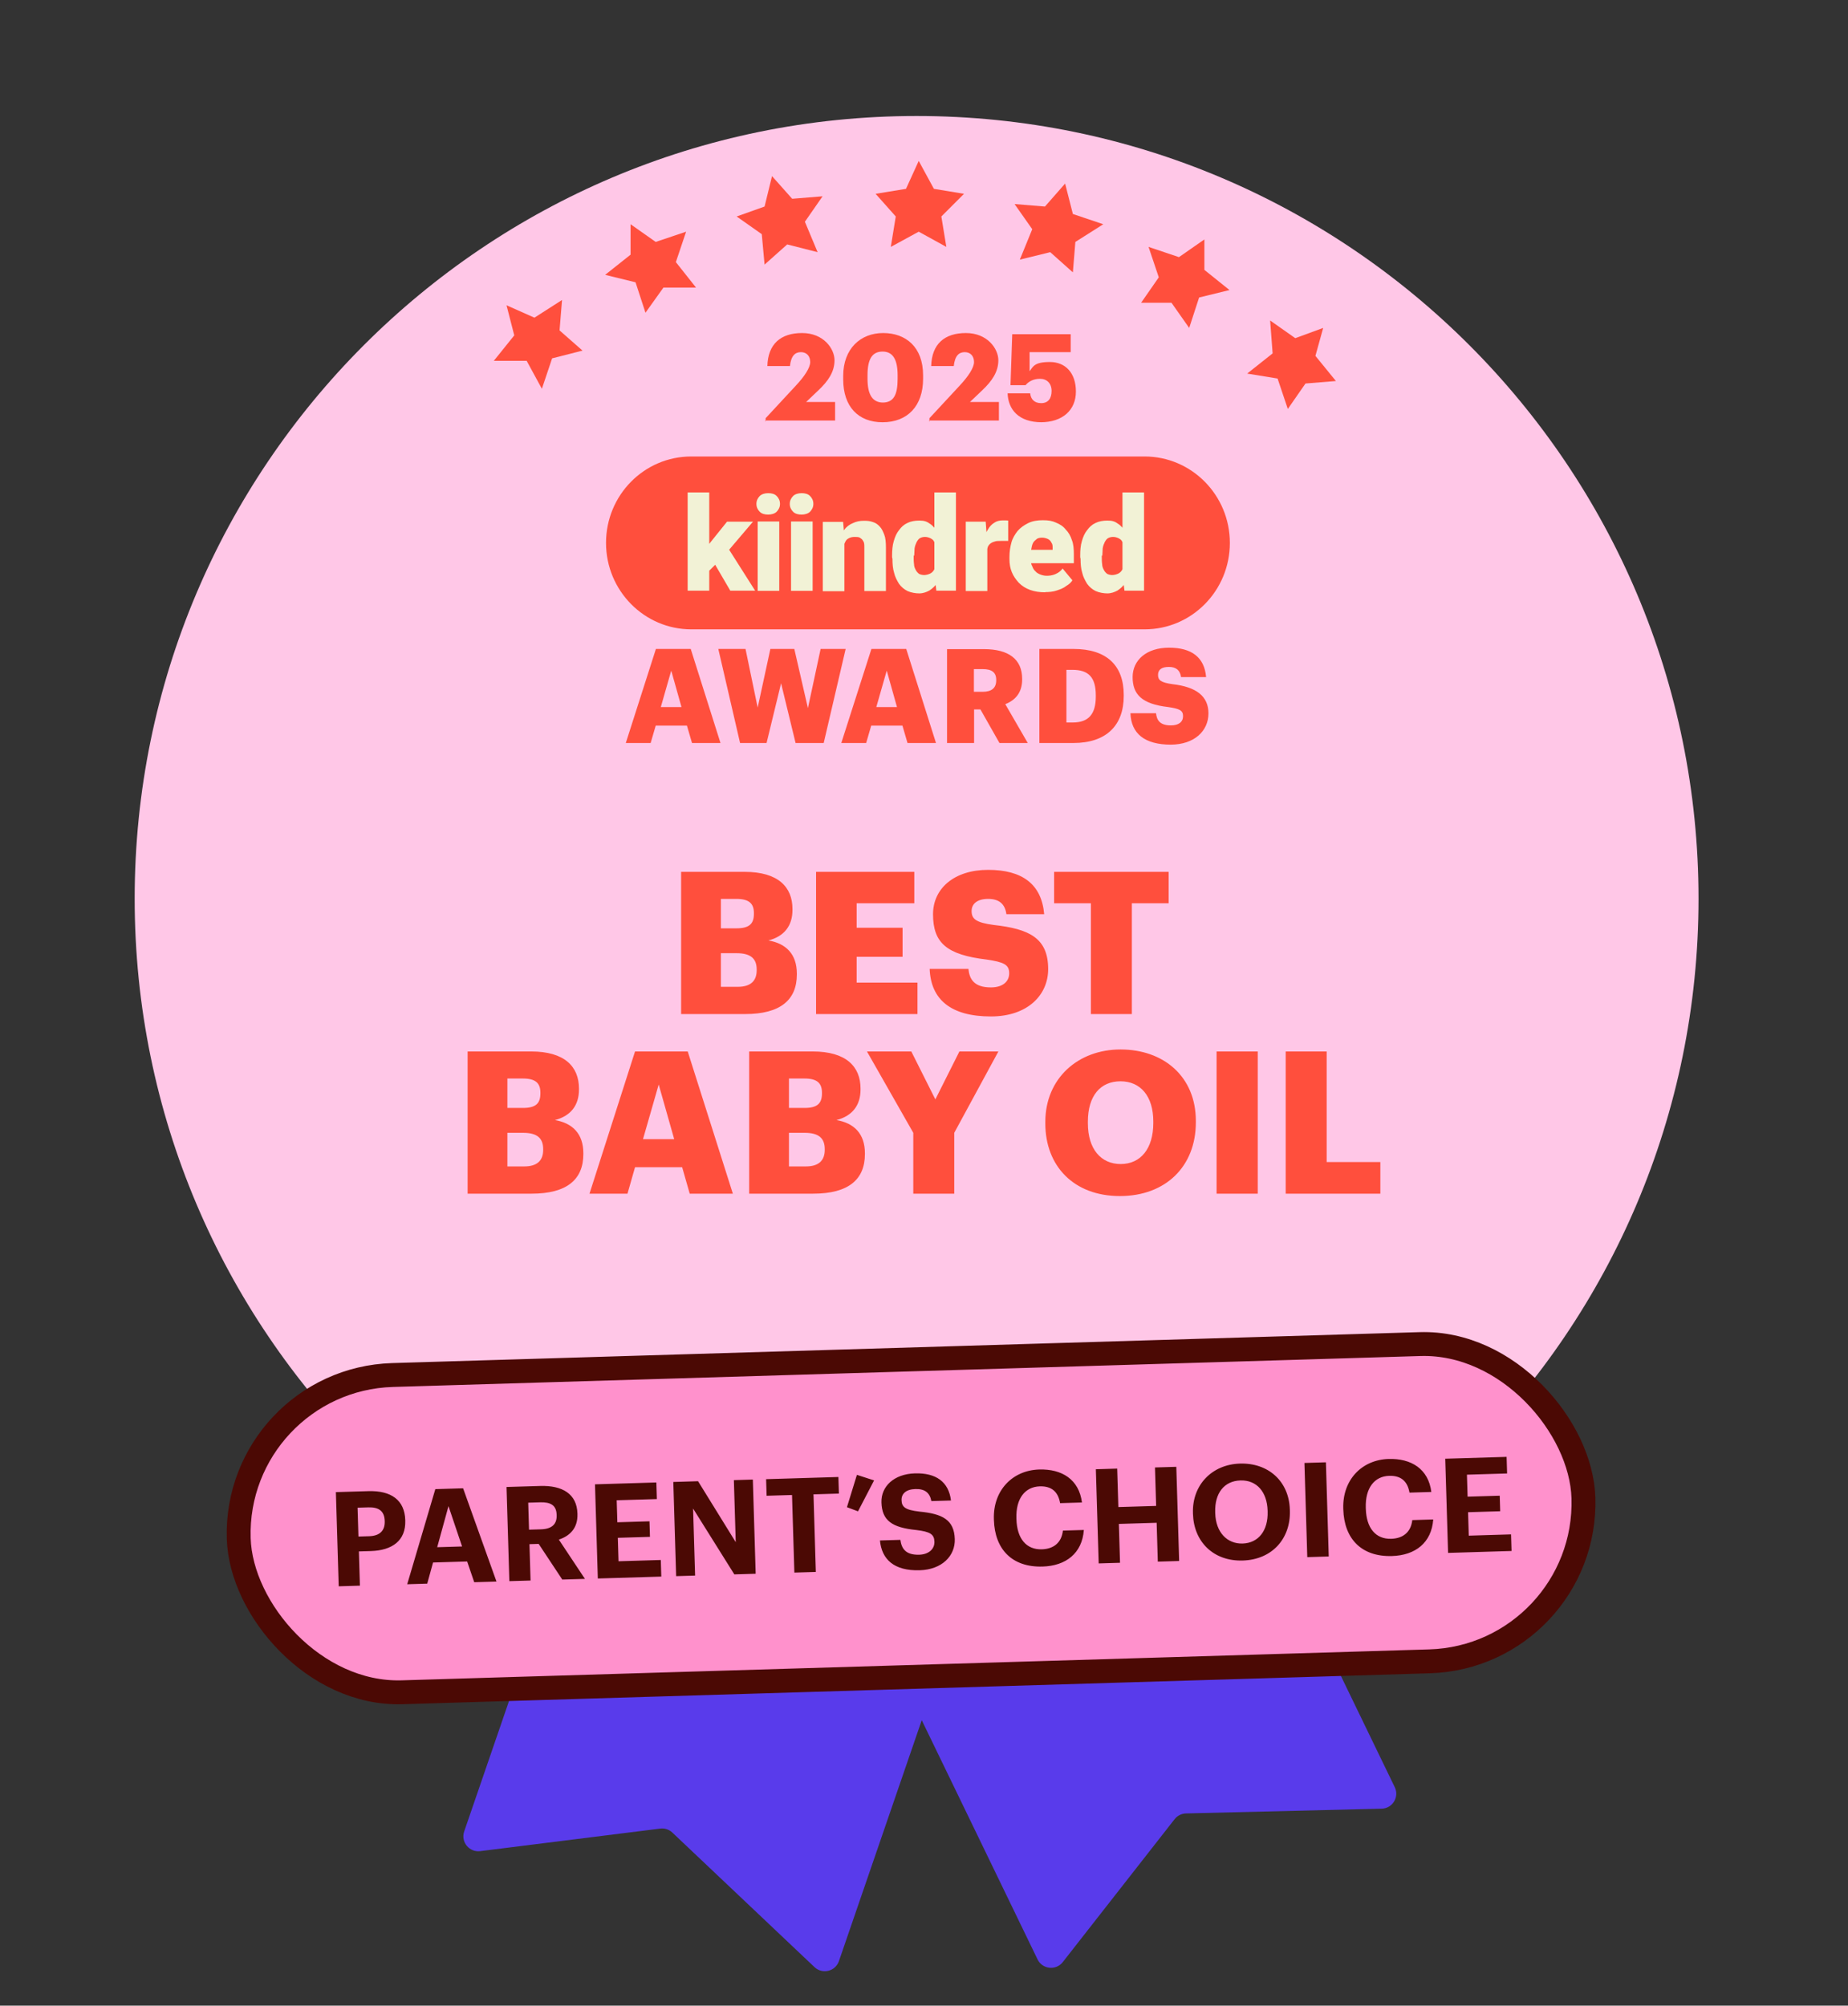 <svg width="247" height="268" viewBox="0 0 247 268" fill="none" xmlns="http://www.w3.org/2000/svg">
<rect x="0" y="0" width="247" height="268" fill="#333333" stroke="none"/>
<g clip-path="url(#clip0_3538_168355)">
<path d="M138.676 261.815L110.872 204.401C110.39 203.407 110.806 202.211 111.8 201.729L155.901 180.372C156.895 179.89 158.091 180.306 158.572 181.3L186.421 238.806C187.055 240.115 186.124 241.641 184.67 241.677L158.521 242.314C157.923 242.329 157.363 242.61 156.995 243.081L142.051 262.176C141.139 263.341 139.321 263.147 138.676 261.815Z" fill="#593BEB"/>
<path d="M62.043 244.717L82.784 184.391C83.143 183.347 84.281 182.791 85.326 183.15L131.664 199.082C132.708 199.441 133.264 200.579 132.905 201.624L112.13 262.046C111.657 263.422 109.921 263.848 108.864 262.849L89.865 244.87C89.43 244.459 88.835 244.264 88.241 244.339L64.183 247.352C62.714 247.536 61.562 246.117 62.043 244.717Z" fill="#593BEB"/>
<path d="M122.511 224.663C180.217 224.663 227.021 177.827 227.021 120.081C227.021 62.336 180.217 15.5 122.511 15.5C64.804 15.5 18 62.336 18 120.081C18 177.827 64.804 224.663 122.511 224.663Z" fill="#FFC7E7"/>
<path d="M91.037 135.5V116.498H99.515C104.007 116.498 105.92 118.518 105.92 121.468V121.574C105.92 123.7 104.831 125.109 102.705 125.667C105.043 126.065 106.505 127.474 106.505 130.105V130.211C106.505 133.613 104.299 135.5 99.595 135.5H91.037ZM96.353 131.859H98.612C100.339 131.859 101.137 131.062 101.137 129.653V129.547C101.137 128.112 100.366 127.368 98.452 127.368H96.353V131.859ZM96.353 124.045H98.426C100.127 124.045 100.765 123.461 100.765 122.105V121.999C100.765 120.697 100.074 120.112 98.426 120.112H96.353V124.045ZM109.075 135.5V116.498H122.204V120.697H114.497V123.966H120.636V127.846H114.497V131.301H122.629V135.5H109.075ZM132.441 135.819C127.126 135.819 124.415 133.586 124.256 129.467H129.438C129.571 130.823 130.182 131.939 132.441 131.939C134.009 131.939 134.886 131.168 134.886 130.052C134.886 128.882 134.169 128.564 131.883 128.218C126.515 127.58 124.707 125.986 124.707 122.159C124.707 118.73 127.524 116.232 132.069 116.232C136.64 116.232 139.218 118.145 139.564 122.159H134.514C134.328 120.803 133.557 120.112 132.069 120.112C130.607 120.112 129.863 120.777 129.863 121.733C129.863 122.796 130.448 123.275 132.813 123.594C137.624 124.125 140.095 125.374 140.095 129.494C140.095 132.975 137.331 135.819 132.441 135.819ZM145.807 135.5V120.697H140.891V116.498H156.199V120.697H151.282V135.5H145.807ZM62.501 159.5V140.498H70.979C75.471 140.498 77.384 142.518 77.384 145.468V145.574C77.384 147.7 76.295 149.109 74.168 149.667C76.507 150.065 77.969 151.474 77.969 154.105V154.211C77.969 157.613 75.763 159.5 71.059 159.5H62.501ZM67.817 155.859H70.076C71.803 155.859 72.6 155.062 72.6 153.653V153.547C72.6 152.112 71.83 151.368 69.916 151.368H67.817V155.859ZM67.817 148.045H69.89C71.591 148.045 72.228 147.461 72.228 146.105V145.999C72.228 144.697 71.537 144.112 69.89 144.112H67.817V148.045ZM78.791 159.5L84.877 140.498H91.92L97.953 159.5H92.186L91.176 155.965H84.877L83.868 159.5H78.791ZM88.04 144.909L85.941 152.218H90.113L88.04 144.909ZM100.134 159.5V140.498H108.612C113.104 140.498 115.017 142.518 115.017 145.468V145.574C115.017 147.7 113.927 149.109 111.801 149.667C114.14 150.065 115.602 151.474 115.602 154.105V154.211C115.602 157.613 113.396 159.5 108.692 159.5H100.134ZM105.45 155.859H107.709C109.436 155.859 110.233 155.062 110.233 153.653V153.547C110.233 152.112 109.463 151.368 107.549 151.368H105.45V155.859ZM105.45 148.045H107.523C109.223 148.045 109.861 147.461 109.861 146.105V145.999C109.861 144.697 109.17 144.112 107.523 144.112H105.45V148.045ZM122.068 159.5V151.368L115.876 140.498H121.803L125.018 146.903L128.234 140.498H133.443L127.543 151.368V159.5H122.068ZM149.788 155.54C152.473 155.54 154.147 153.467 154.147 150.065V149.853C154.147 146.477 152.446 144.484 149.762 144.484C147.078 144.484 145.403 146.424 145.403 149.879V150.092C145.403 153.547 147.157 155.54 149.788 155.54ZM149.682 159.819C143.543 159.819 139.716 155.832 139.716 150.118V149.906C139.716 144.112 144.074 140.232 149.762 140.232C155.556 140.232 159.834 143.873 159.834 149.773V149.986C159.834 155.832 155.821 159.819 149.682 159.819ZM162.607 159.5V140.498H168.109V159.5H162.607ZM171.844 159.5V140.498H177.319V155.274H184.495V159.5H171.844Z" fill="#FF4F3D"/>
<path d="M108.456 203.454L104.394 204.449L101.367 201.753L101.036 205.818L97.305 208.183L101.367 209.552L102.404 213.617L105.098 210.548L109.161 210.879L106.798 207.519L108.456 203.454Z" fill="#FF4F3D"/>
<path d="M88.185 197.688L85.822 194.327L84.495 198.393L80.433 199.388L83.791 202.085V206.15L87.19 203.786L91.253 205.155L89.885 201.089L92.248 197.688H88.185Z" fill="#FF4F3D"/>
<path d="M74.67 190.926L78.069 188.229L74.007 187.565L72.639 183.5L70.276 186.902L66.213 187.234L68.949 190.594L67.913 194.327L71.644 192.958L75.002 195.323L74.67 190.926Z" fill="#FF4F3D"/>
<path d="M173.335 195.696L177.066 197.356L176.029 193.332L178.766 189.93H174.371L172.34 186.196L170.972 190.262L166.909 191.299L169.977 193.995L169.645 198.061L173.335 195.696Z" fill="#FF4F3D"/>
<path d="M159.82 200.426L158.494 196.36L156.089 199.72H151.736L154.431 203.122L153.063 207.187L157.126 205.818L160.484 208.183V204.118L163.883 201.421L159.82 200.426Z" fill="#FF4F3D"/>
<path d="M142.575 202.79L139.548 205.487L135.486 204.449L137.185 208.515L134.822 211.917L138.885 211.585L141.58 214.613L142.575 210.548L146.306 209.22L142.948 206.855L142.575 202.79Z" fill="#FF4F3D"/>
<path d="M121.972 216.646L123.671 212.912L127.734 212.248L125.039 209.22L125.703 205.155L121.972 207.187L118.282 205.155L118.945 209.22L115.919 212.248L119.94 212.912L121.972 216.646Z" fill="#FF4F3D"/>
<path d="M152.985 84.094H92.395C86.116 84.094 81 78.926 81 72.545C81 66.164 86.091 60.996 92.395 60.996H152.985C159.264 60.996 164.38 66.164 164.38 72.545C164.38 78.926 159.289 84.094 152.985 84.094Z" fill="#FF4F3D"/>
<path d="M150.027 76.815V65.8H152.912V78.926H150.294L150.027 76.791V76.815ZM144.378 74.413V74.243C144.378 73.54 144.426 72.885 144.596 72.327C144.766 71.72 144.984 71.235 145.299 70.847C145.614 70.41 145.954 70.095 146.439 69.876C146.875 69.658 147.409 69.561 148.015 69.561C148.621 69.561 148.985 69.658 149.372 69.949C149.76 70.167 150.076 70.556 150.415 70.992C150.682 71.429 150.9 71.914 151.118 72.521C151.288 73.127 151.433 73.71 151.506 74.365V74.583C151.409 75.238 151.288 75.772 151.118 76.379C150.948 76.912 150.73 77.422 150.415 77.858C150.148 78.295 149.809 78.611 149.372 78.902C148.985 79.12 148.5 79.29 148.015 79.29C147.53 79.29 146.924 79.193 146.439 78.975C146.002 78.756 145.614 78.441 145.299 78.004C145.033 77.567 144.766 77.082 144.645 76.524C144.475 75.99 144.426 75.335 144.426 74.68L144.378 74.462V74.413ZM147.263 74.243V74.413C147.263 74.729 147.263 75.068 147.312 75.384C147.312 75.651 147.409 75.918 147.53 76.136C147.627 76.354 147.797 76.524 147.966 76.67C148.136 76.767 148.403 76.839 148.669 76.839C148.936 76.839 149.324 76.742 149.591 76.573C149.857 76.403 150.027 76.136 150.124 75.82C150.221 75.505 150.294 75.117 150.294 74.68V74.025C150.294 73.637 150.294 73.322 150.245 73.055C150.197 72.788 150.076 72.521 149.979 72.351C149.882 72.133 149.712 72.036 149.494 71.914C149.276 71.817 149.057 71.744 148.791 71.744C148.524 71.744 148.306 71.793 148.087 71.914C147.918 72.011 147.772 72.23 147.651 72.448C147.554 72.666 147.433 72.933 147.384 73.273C147.384 73.588 147.336 73.928 147.336 74.243H147.287H147.263Z" fill="#F2F2D6"/>
<path d="M139.698 79.144C138.947 79.144 138.292 79.047 137.686 78.829C137.08 78.611 136.595 78.295 136.158 77.859C135.77 77.422 135.455 76.985 135.237 76.451C135.019 75.918 134.922 75.359 134.922 74.704V74.389C134.922 73.734 135.019 73.079 135.189 72.472C135.358 71.866 135.673 71.381 136.013 70.944C136.401 70.507 136.837 70.192 137.419 69.901C137.953 69.634 138.607 69.512 139.383 69.512C140.159 69.512 140.644 69.609 141.129 69.828C141.662 70.046 142.099 70.313 142.438 70.75C142.826 71.138 143.093 71.623 143.262 72.157C143.481 72.691 143.529 73.346 143.529 74.074V75.262H135.964V73.467H140.692V73.249C140.692 72.933 140.692 72.715 140.523 72.497C140.426 72.278 140.256 72.108 140.038 72.011C139.819 71.914 139.553 71.841 139.286 71.841C139.019 71.841 138.68 71.89 138.534 72.06C138.316 72.23 138.147 72.375 138.05 72.594C137.953 72.812 137.88 73.079 137.831 73.418C137.831 73.734 137.783 74.074 137.783 74.389V74.704C137.783 75.02 137.783 75.359 137.953 75.626C138.05 75.893 138.171 76.16 138.389 76.33C138.559 76.548 138.777 76.645 139.044 76.767C139.31 76.864 139.577 76.936 139.916 76.936C140.256 76.936 140.668 76.888 141.056 76.718C141.444 76.548 141.759 76.33 142.026 75.966L143.335 77.543C143.165 77.81 142.899 78.077 142.511 78.295C142.196 78.562 141.759 78.732 141.25 78.902C140.765 79.072 140.207 79.12 139.625 79.12H139.722L139.698 79.144Z" fill="#F2F2D6"/>
<path d="M131.964 72.011V78.975H129.079V69.707H131.746L131.916 71.987H131.964V72.011ZM134.753 69.609V72.278H133.783C133.468 72.278 133.128 72.278 132.91 72.375C132.692 72.424 132.473 72.545 132.304 72.691C132.134 72.861 132.037 73.006 131.989 73.224C131.94 73.443 131.892 73.71 131.892 74.049L131.358 73.734C131.358 73.127 131.407 72.545 131.528 72.036C131.625 71.55 131.843 71.065 132.061 70.725C132.279 70.337 132.546 70.07 132.886 69.852C133.201 69.634 133.589 69.537 133.977 69.537H134.413C134.583 69.537 134.68 69.537 134.801 69.585" fill="#F2F2D6"/>
<path d="M124.884 76.815V65.8H127.769V78.926H125.15L124.884 76.791V76.815ZM119.234 74.413V74.243C119.234 73.54 119.283 72.885 119.453 72.327C119.622 71.72 119.841 71.235 120.156 70.847C120.471 70.41 120.81 70.095 121.295 69.876C121.732 69.658 122.265 69.561 122.871 69.561C123.477 69.561 123.841 69.658 124.229 69.949C124.617 70.167 124.932 70.556 125.271 70.992C125.538 71.429 125.756 71.914 125.975 72.521C126.144 73.127 126.29 73.71 126.363 74.365V74.583C126.266 75.238 126.144 75.772 125.975 76.379C125.805 76.912 125.587 77.422 125.271 77.858C125.005 78.295 124.665 78.611 124.229 78.902C123.841 79.12 123.356 79.29 122.871 79.29C122.386 79.29 121.78 79.193 121.295 78.975C120.859 78.756 120.471 78.441 120.156 78.004C119.889 77.567 119.622 77.082 119.501 76.524C119.331 75.99 119.283 75.335 119.283 74.68L119.234 74.462V74.413ZM122.12 74.243V74.413C122.12 74.729 122.12 75.068 122.168 75.384C122.168 75.651 122.265 75.918 122.386 76.136C122.483 76.354 122.653 76.524 122.823 76.67C122.992 76.767 123.259 76.839 123.526 76.839C123.793 76.839 124.18 76.742 124.447 76.573C124.714 76.403 124.884 76.136 124.981 75.82C125.078 75.505 125.15 75.117 125.15 74.68V74.025C125.15 73.637 125.15 73.322 125.102 73.055C125.053 72.788 124.932 72.521 124.835 72.351C124.738 72.133 124.568 72.036 124.35 71.914C124.132 71.817 123.914 71.744 123.647 71.744C123.38 71.744 123.162 71.793 122.944 71.914C122.774 72.011 122.629 72.23 122.508 72.448C122.411 72.666 122.289 72.933 122.241 73.273C122.241 73.588 122.192 73.928 122.192 74.243H122.144H122.12Z" fill="#F2F2D6"/>
<path d="M112.859 71.696V78.999H109.974V69.731H112.689L112.859 71.696ZM112.544 74.025H111.889C111.889 73.322 111.986 72.715 112.156 72.181C112.325 71.647 112.592 71.138 112.859 70.774C113.126 70.386 113.562 70.07 113.998 69.9C114.435 69.682 114.92 69.585 115.477 69.585C116.035 69.585 116.302 69.634 116.665 69.755C117.053 69.876 117.32 70.07 117.587 70.362C117.853 70.628 118.023 71.017 118.193 71.453C118.363 71.89 118.411 72.497 118.411 73.152V78.975H115.526V73.152C115.526 72.763 115.526 72.497 115.356 72.278C115.259 72.06 115.089 71.963 114.92 71.841C114.75 71.744 114.483 71.744 114.217 71.744C113.95 71.744 113.683 71.793 113.465 71.914C113.247 72.011 113.077 72.181 112.98 72.4C112.883 72.618 112.762 72.836 112.713 73.103C112.713 73.37 112.665 73.71 112.665 73.977L112.568 74.074L112.544 74.025Z" fill="#F2F2D6"/>
<path d="M108.616 69.682H105.73V78.95H108.616V69.682Z" fill="#F2F2D6"/>
<path d="M104.154 69.682H101.269V78.95H104.154V69.682Z" fill="#F2F2D6"/>
<path d="M94.796 78.926H91.911V65.8H94.796V78.926ZM100.664 69.682L96.639 74.413L94.505 76.548L93.245 74.704L94.99 72.424L97.172 69.707H100.664V69.682ZM97.609 78.926L95.16 74.729L97.294 73.2L100.93 78.926H97.609Z" fill="#F2F2D6"/>
<path d="M105.561 67.329C105.561 66.892 105.73 66.577 105.997 66.285C106.264 66.019 106.7 65.897 107.137 65.897C107.573 65.897 108.009 65.994 108.276 66.285C108.543 66.552 108.712 66.892 108.712 67.329C108.712 67.766 108.543 68.081 108.276 68.372C108.009 68.639 107.573 68.76 107.137 68.76C106.7 68.76 106.264 68.663 105.997 68.372C105.73 68.105 105.561 67.766 105.561 67.329Z" fill="#F2F2D6"/>
<path d="M101.1 67.329C101.1 66.892 101.269 66.577 101.536 66.285C101.803 66.019 102.239 65.897 102.676 65.897C103.112 65.897 103.548 65.994 103.815 66.285C104.082 66.552 104.252 66.892 104.252 67.329C104.252 67.766 104.082 68.081 103.815 68.372C103.548 68.639 103.112 68.76 102.676 68.76C102.239 68.76 101.803 68.663 101.536 68.372C101.269 68.105 101.1 67.766 101.1 67.329Z" fill="#F2F2D6"/>
<path d="M156.451 99.5C159.676 99.5 161.519 97.632 161.519 95.327C161.519 93.022 159.894 91.785 156.718 91.421C155.166 91.203 154.779 90.887 154.779 90.183C154.779 89.48 155.263 89.116 156.233 89.116C157.203 89.116 157.736 89.577 157.858 90.475H161.204C160.985 87.83 159.264 86.544 156.257 86.544C153.251 86.544 151.384 88.194 151.384 90.475C151.384 92.755 152.572 94.065 156.136 94.478C157.639 94.696 158.124 94.915 158.124 95.691C158.124 96.467 157.542 96.928 156.5 96.928C154.997 96.928 154.609 96.2 154.512 95.303H151.093C151.19 98.02 152.984 99.5 156.5 99.5M138.898 99.282H143.456C147.893 99.282 150.196 96.904 150.196 92.998V92.852C150.196 88.946 147.941 86.714 143.48 86.714H138.922V99.282H138.898ZM142.535 96.516V89.504H143.335C145.517 89.504 146.462 90.523 146.462 92.925V93.071C146.462 95.4 145.517 96.54 143.383 96.54H142.559L142.535 96.516ZM130.169 92.44V89.407H131.357C132.521 89.407 133.152 89.82 133.152 90.838V90.911C133.152 91.93 132.545 92.44 131.333 92.44H130.169ZM126.605 99.282H130.194V94.793H131.042L133.588 99.282H137.37L134.364 94.09C135.673 93.58 136.619 92.585 136.619 90.79V90.717C136.619 88.073 134.8 86.738 131.503 86.738H126.581V99.306L126.605 99.282ZM118.532 89.65L119.889 94.478H117.125L118.507 89.65H118.532ZM112.422 99.282H115.768L116.446 96.953H120.617L121.296 99.282H125.102L121.126 86.714H116.471L112.446 99.282H112.422ZM98.941 99.282H102.457L104.397 91.299L106.336 99.282H110.094L113.028 86.714H109.682L107.985 94.623L106.166 86.714H102.966L101.269 94.551L99.644 86.714H96.008L98.917 99.282H98.941ZM89.728 89.65L91.086 94.478H88.322L89.704 89.65H89.728ZM83.618 99.282H86.964L87.643 96.953H91.813L92.492 99.282H96.299L92.322 86.714H87.667L83.642 99.282H83.618Z" fill="#FF4F3D"/>
<path d="M139.084 56.423C142.024 56.423 143.803 54.797 143.803 52.32C143.803 49.842 142.411 48.371 140.322 48.371C138.233 48.371 138.078 48.99 137.614 49.61V47.055H143.107V44.655H135.293L135.061 51.468H137.072C137.459 51.004 138.078 50.616 139.006 50.616C139.935 50.616 140.554 51.236 140.554 52.242C140.554 53.249 140.09 53.868 139.161 53.868C138.233 53.868 137.769 53.326 137.691 52.552H134.674C134.751 54.72 136.144 56.423 139.239 56.423M124.151 56.191H133.513V53.713H129.645L131.269 52.165C132.585 50.926 133.436 49.687 133.436 48.139C133.436 46.59 131.966 44.5 129.103 44.5C126.24 44.5 124.538 45.971 124.461 48.913H127.478C127.633 47.52 128.175 47.055 128.948 47.055C129.722 47.055 130.186 47.597 130.186 48.371C130.186 49.145 129.413 50.307 128.252 51.545L124.229 55.881V56.346L124.151 56.191ZM117.962 56.423C121.289 56.423 123.378 54.255 123.378 50.616V50.152C123.378 46.358 121.057 44.5 118.039 44.5C115.022 44.5 112.701 46.59 112.701 50.229V50.694C112.701 54.333 114.712 56.423 117.962 56.423ZM118.039 53.791C116.647 53.791 115.95 52.784 115.95 50.616V50.152C115.95 47.984 116.569 46.977 117.962 46.977C119.355 46.977 119.974 48.061 119.974 50.152V50.616C119.974 52.784 119.432 53.791 117.962 53.791M102.256 56.191H111.618V53.713H107.749L109.374 52.165C110.689 50.926 111.54 49.687 111.54 48.139C111.54 46.59 110.07 44.5 107.208 44.5C104.345 44.5 102.643 45.971 102.565 48.913H105.583C105.737 47.52 106.279 47.055 107.053 47.055C107.826 47.055 108.291 47.597 108.291 48.371C108.291 49.145 107.517 50.307 106.356 51.545L102.333 55.881V56.346L102.256 56.191Z" fill="#FF4F3D"/>
<rect x="31.269" y="184.37" width="179.812" height="42.411" rx="21.206" transform="rotate(-1.724 31.269 184.37)" fill="#FF91CC" stroke="#4B0904" stroke-width="3.192"/>
<path d="M45.272 211.964L44.893 199.38L49.24 199.249C52.303 199.157 54.086 200.46 54.166 203.117L54.168 203.187C54.248 205.845 52.438 207.168 49.569 207.254L47.968 207.302L48.105 211.878L45.272 211.964ZM47.908 205.314L49.351 205.27C50.741 205.228 51.46 204.537 51.423 203.288L51.421 203.217C51.38 201.88 50.59 201.375 49.235 201.416L47.792 201.459L47.908 205.314ZM54.427 211.688L58.184 198.98L61.898 198.868L66.359 211.329L63.385 211.418L62.438 208.646L57.88 208.783L57.102 211.608L54.427 211.688ZM59.943 201.252L58.435 206.741L61.761 206.641L59.943 201.252ZM68.079 211.277L67.701 198.693L72.206 198.558C75.18 198.468 77.1 199.626 77.179 202.23L77.181 202.301C77.238 204.202 76.159 205.238 74.694 205.723L78.182 210.973L75.154 211.064L71.999 206.297L70.767 206.334L70.913 211.192L68.079 211.277ZM70.709 204.398L72.31 204.35C73.736 204.307 74.439 203.687 74.403 202.473L74.4 202.402C74.362 201.117 73.574 200.701 72.201 200.742L70.6 200.79L70.709 204.398ZM79.904 210.921L79.525 198.337L87.727 198.09L87.794 200.308L82.426 200.469L82.514 203.409L86.809 203.279L86.871 205.356L82.577 205.485L82.671 208.618L88.321 208.448L88.387 210.666L79.904 210.921ZM90.371 210.606L89.993 198.022L93.301 197.922L98.338 206.068L98.088 197.778L100.623 197.702L101.002 210.286L98.15 210.372L92.636 201.571L92.906 210.53L90.371 210.606ZM106.173 210.13L105.861 199.764L102.464 199.866L102.397 197.649L112.059 197.358L112.126 199.575L108.729 199.678L109.041 210.044L106.173 210.13ZM114.68 201.947L113.201 201.393L114.533 197.072L116.828 197.813L114.68 201.947ZM122.93 209.82C119.48 209.923 117.848 208.352 117.613 205.84L120.341 205.758C120.499 206.88 121.002 207.799 122.867 207.743C124.117 207.705 124.923 206.994 124.894 206.008C124.864 205.005 124.325 204.669 122.469 204.443C119.235 204.118 117.886 203.189 117.813 200.761C117.748 198.613 119.495 196.958 122.276 196.874C125.109 196.789 126.802 198.006 127.106 200.498L124.484 200.577C124.273 199.439 123.589 198.931 122.339 198.968C121.089 199.006 120.473 199.606 120.499 200.451C120.526 201.348 120.943 201.758 122.888 201.982C125.944 202.277 127.535 203.057 127.614 205.662C127.681 207.897 125.904 209.73 122.93 209.82ZM139.356 209.325C135.238 209.449 132.962 206.981 132.845 203.109L132.841 202.968C132.726 199.149 135.323 196.464 138.895 196.356C141.923 196.265 144.22 197.676 144.612 200.764L141.691 200.852C141.434 199.345 140.565 198.561 138.981 198.608C136.992 198.668 135.771 200.255 135.85 202.86L135.854 203.001C135.933 205.605 137.175 207.083 139.252 207.021C140.818 206.973 141.885 206.149 142.065 204.522L144.864 204.438C144.641 207.563 142.454 209.232 139.356 209.325ZM146.849 208.906L146.47 196.322L149.321 196.236L149.476 201.375L154.527 201.223L154.372 196.084L157.223 195.998L157.602 208.582L154.751 208.668L154.595 203.476L149.544 203.628L149.7 208.82L146.849 208.906ZM166.087 206.248C168.217 206.184 169.505 204.507 169.429 201.972L169.425 201.832C169.351 199.385 167.998 197.752 165.798 197.819C163.616 197.884 162.344 199.526 162.421 202.06L162.425 202.201C162.502 204.77 164.028 206.31 166.087 206.248ZM166.103 208.52C162.161 208.638 159.562 205.986 159.451 202.308L159.447 202.167C159.334 198.418 161.999 195.678 165.731 195.566C169.515 195.452 172.284 197.923 172.398 201.707L172.402 201.848C172.515 205.596 170.028 208.402 166.103 208.52ZM174.728 208.066L174.349 195.483L177.218 195.396L177.597 207.98L174.728 208.066ZM186.054 207.919C181.936 208.043 179.659 205.575 179.543 201.703L179.539 201.562C179.424 197.743 182.02 195.058 185.593 194.95C188.62 194.859 190.918 196.27 191.31 199.358L188.389 199.446C188.132 197.939 187.263 197.155 185.679 197.202C183.69 197.262 182.469 198.849 182.548 201.454L182.552 201.595C182.63 204.2 183.873 205.677 185.95 205.615C187.516 205.567 188.583 204.743 188.763 203.117L191.562 203.032C191.339 206.157 189.152 207.826 186.054 207.919ZM193.547 207.5L193.168 194.916L201.369 194.669L201.436 196.887L196.068 197.048L196.157 199.987L200.451 199.858L200.513 201.935L196.219 202.064L196.313 205.197L201.963 205.027L202.03 207.244L193.547 207.5Z" fill="#4B0904"/>
<path d="M136.309 34.692L140.372 33.696L143.398 36.393L143.73 32.327L147.461 29.963L143.398 28.594L142.362 24.528L139.667 27.598L135.605 27.266L137.968 30.627L136.309 34.692Z" fill="#FF4F3D"/>
<path d="M156.581 40.458L158.944 43.818L160.27 39.753L164.333 38.757L160.975 36.061L160.975 31.995L157.576 34.36L153.513 32.991L154.881 37.056L152.518 40.458L156.581 40.458Z" fill="#FF4F3D"/>
<path d="M170.096 47.22L166.696 49.917L170.759 50.58L172.127 54.646L174.49 51.244L178.553 50.912L175.817 47.552L176.853 43.818L173.122 45.187L169.764 42.823L170.096 47.22Z" fill="#FF4F3D"/>
<path d="M71.431 42.449L67.7 40.79L68.736 44.814L66 48.216L70.394 48.216L72.426 51.949L73.794 47.884L77.856 46.847L74.789 44.15L75.12 40.085L71.431 42.449Z" fill="#FF4F3D"/>
<path d="M84.945 37.72L86.272 41.786L88.676 38.425L93.029 38.425L90.335 35.024L91.703 30.958L87.64 32.327L84.282 29.963L84.282 34.028L80.883 36.725L84.945 37.72Z" fill="#FF4F3D"/>
<path d="M102.191 35.356L105.217 32.659L109.28 33.696L107.58 29.631L109.943 26.229L105.881 26.561L103.186 23.533L102.191 27.598L98.46 28.926L101.818 31.29L102.191 35.356Z" fill="#FF4F3D"/>
<path d="M122.794 21.5L121.094 25.234L117.032 25.897L119.726 28.926L119.063 32.991L122.794 30.958L126.484 32.991L125.82 28.926L128.847 25.897L124.825 25.234L122.794 21.5Z" fill="#FF4F3D"/>
</g>
<defs>
<clipPath id="clip0_3538_168355">
<rect width="247" height="267" fill="white" transform="translate(0 0.5)"/>
</clipPath>
</defs>
</svg>
